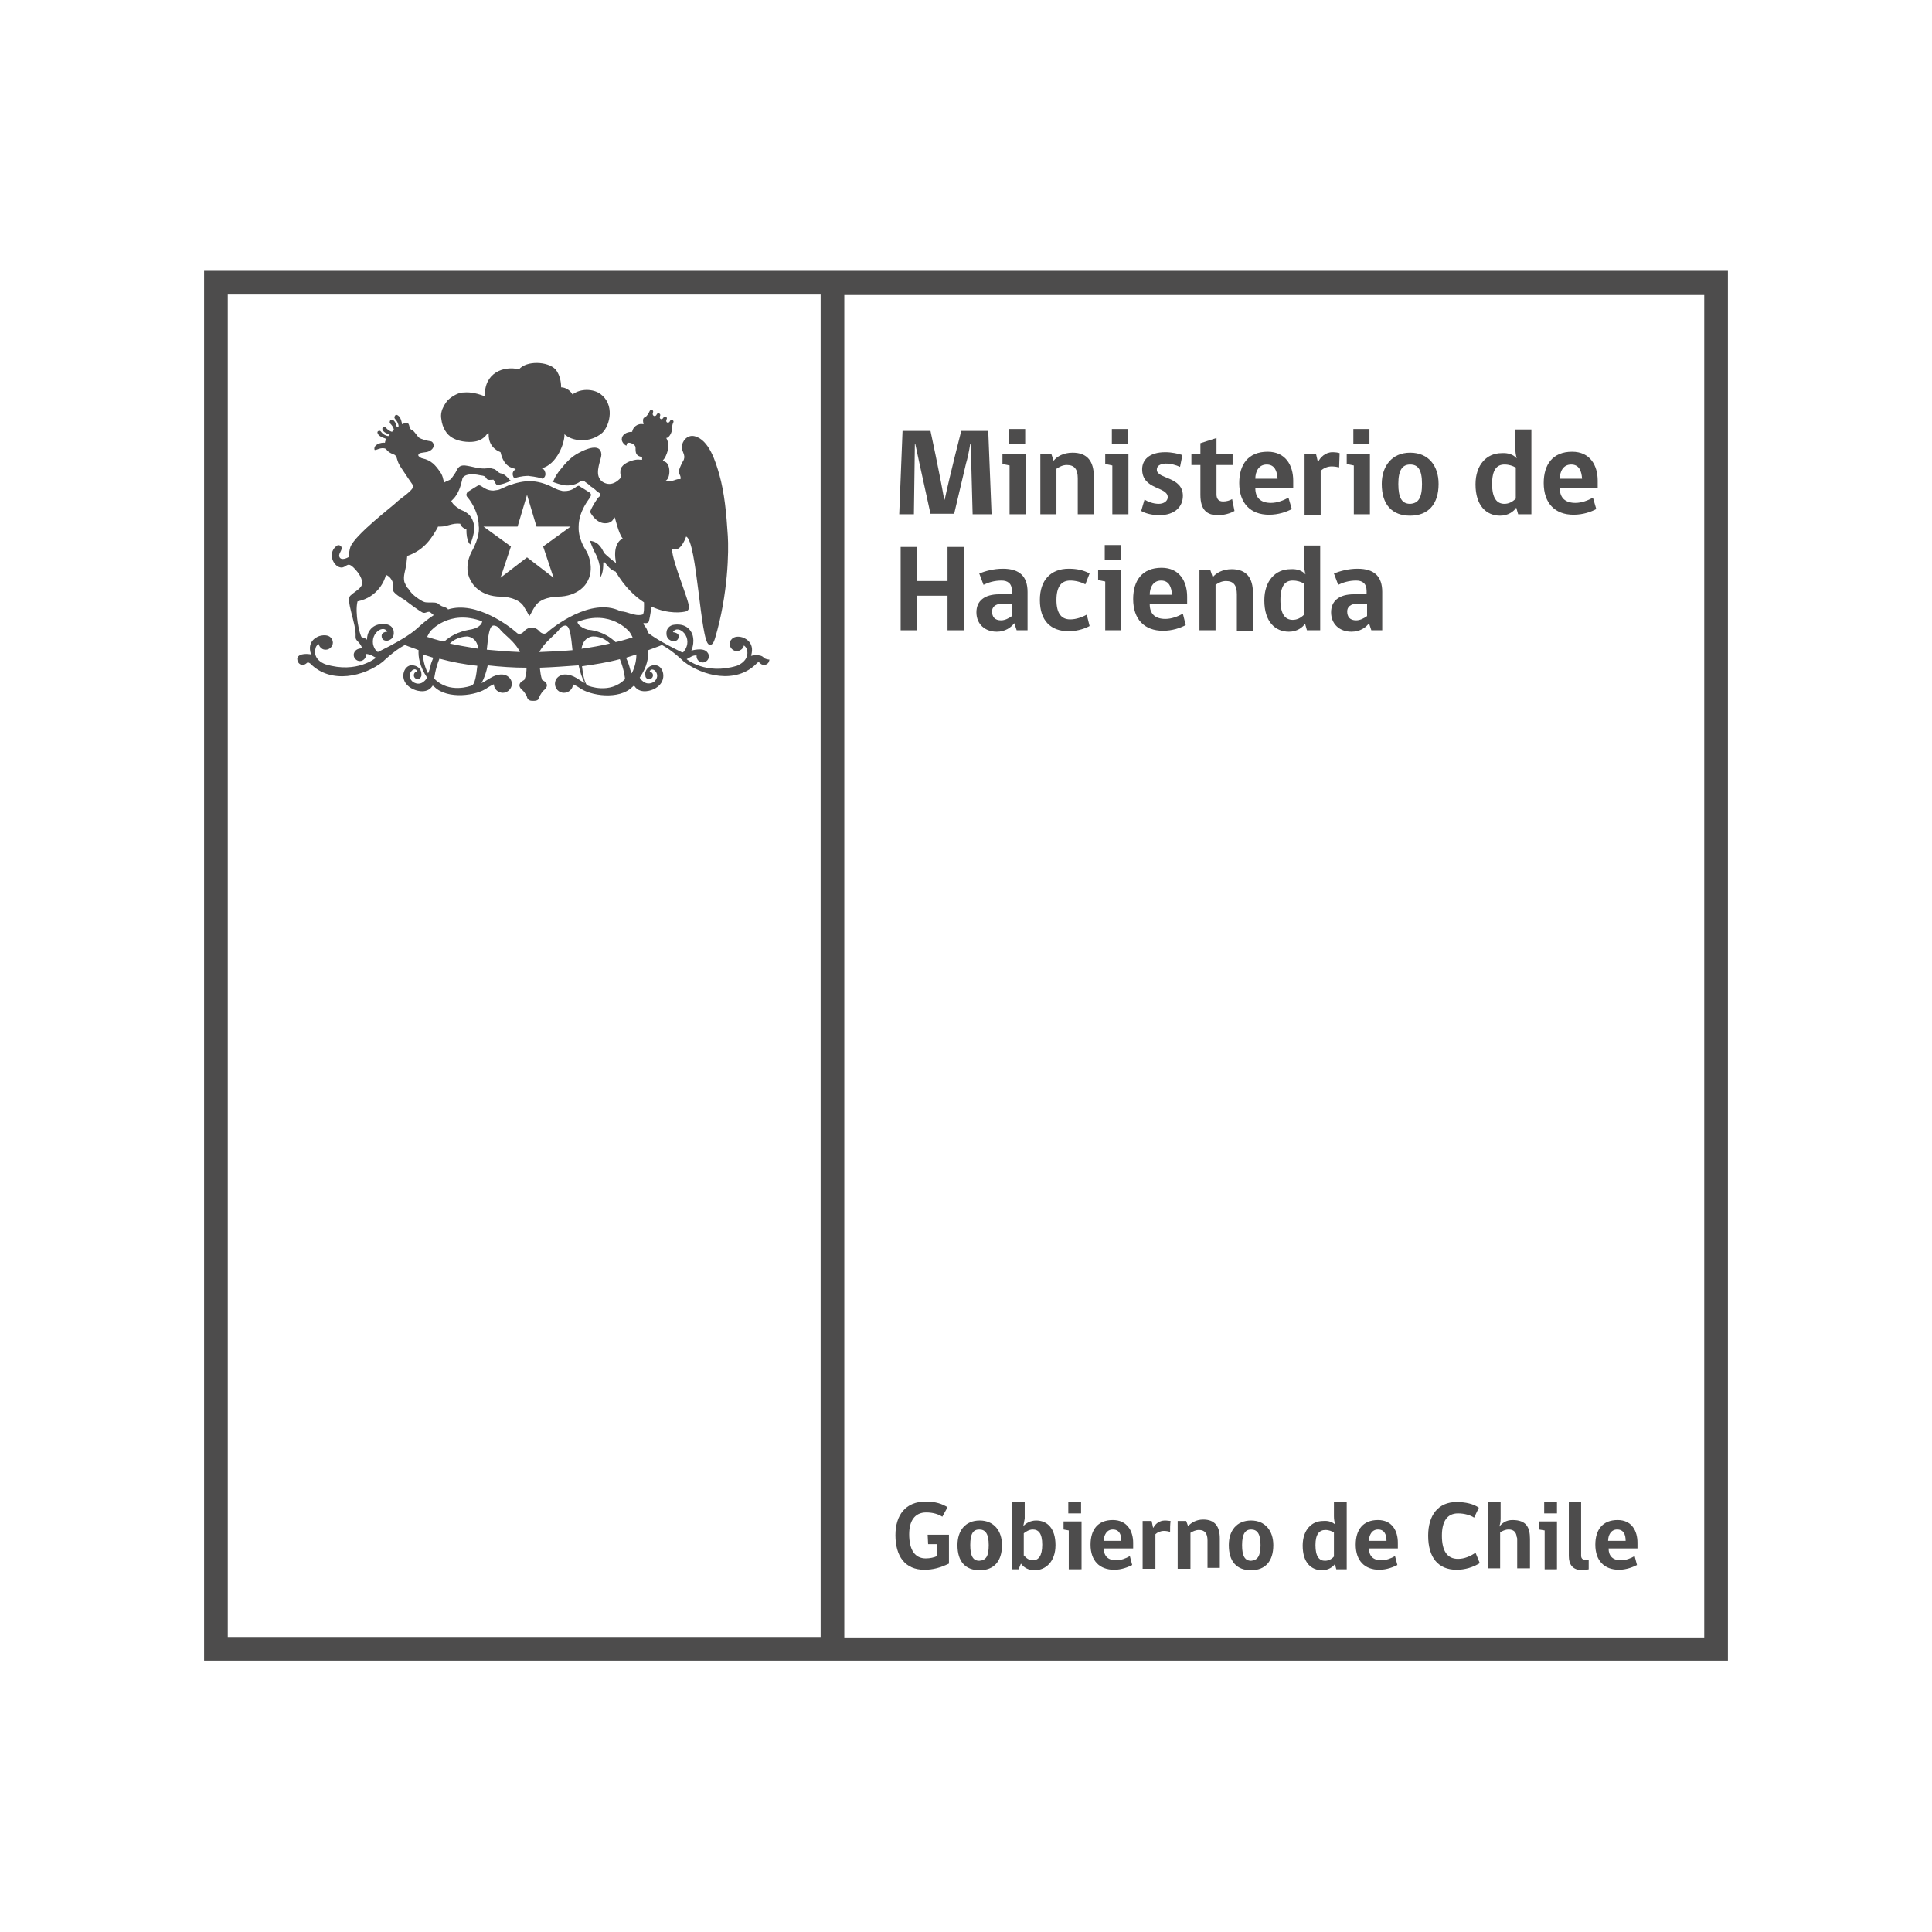 <?xml version="1.0" encoding="utf-8"?>
<!-- Generator: Adobe Illustrator 25.4.1, SVG Export Plug-In . SVG Version: 6.00 Build 0)  -->
<svg version="1.1" id="Layer_1" xmlns="http://www.w3.org/2000/svg" xmlns:xlink="http://www.w3.org/1999/xlink" x="0px" y="0px"
	 viewBox="0 0 408 408" style="enable-background:new 0 0 408 408;" xml:space="preserve">
<style type="text/css">
	.st0{fill:#4D4C4C;}
	.st1{fill:none;}
</style>
<g>
	<path class="st0" d="M200.4,330.2c-1.9,0.9-3.4,1.3-5.2,1.3c-4.1,0-6.1-2.9-6.1-7.3c0-4.2,2.1-7.1,6.4-7.1c2.1,0,3.5,0.5,4.6,1.2
		l-1.1,2c-0.8-0.5-1.9-0.9-3.4-0.9c-2.5,0-3.6,1.9-3.6,4.6c0,3.3,1.2,5.1,3.5,5.1c0.9,0,1.8-0.2,2.4-0.5v-2.5H196l-0.1-2h4.5V330.2z
		"/>
	<path class="st0" d="M211.6,326.3c0,3.4-1.7,5.3-4.7,5.3c-3,0-4.7-1.8-4.7-5.3c0-3,1.6-5.2,4.7-5.2
		C209.9,321.1,211.6,323.3,211.6,326.3 M208.8,326.3c0-2.4-0.7-3.3-2-3.3c-1.3,0-1.9,0.9-1.9,3.3c0,2.3,0.6,3.3,1.9,3.3
		C208.2,329.5,208.8,328.7,208.8,326.3"/>
	<path class="st0" d="M216.1,322.3c0.5-0.6,1.5-1.2,2.7-1.2c2.4,0,4.1,1.7,4.1,5.2c0,3.5-2.1,5.3-4.4,5.3c-1.4,0-2.3-0.6-2.9-1.4
		l-0.5,1.2h-1.4v-14.2h2.7v3.5L216.1,322.3z M216.3,328.5c0.4,0.6,1.1,1,1.8,1c1.2,0,2-0.9,2-3.3c0-2.4-0.8-3.2-2-3.2
		c-0.7,0-1.4,0.4-1.9,0.8V328.5z"/>
	<path class="st0" d="M225.7,331.3v-8.1l-1.1-0.2v-1.7h3.8v10.1H225.7z M225.6,317.2h2.7v2.4h-2.7V317.2z"/>
	<path class="st0" d="M233.1,327c0,1.6,0.9,2.5,2.6,2.5c1,0,2.1-0.4,2.9-0.9l0.5,1.9c-0.8,0.4-2.2,1-3.8,1c-3.1,0-5-1.9-5-5.3
		c0-3.1,1.5-5.2,4.7-5.2c3,0,4.3,2.3,4.3,4.8v1.2H233.1z M235,323c-1.3,0-1.9,1.2-1.9,2.4h3.7C236.8,324.1,236.4,323,235,323"/>
	<path class="st0" d="M247.1,323.5c-0.3-0.1-0.8-0.2-1.3-0.2c-0.7,0-1.4,0.3-1.8,0.7v7.3h-2.7v-10.1h1.9c0.1,0.5,0.2,0.9,0.3,1.4
		h0.1c0.3-0.7,1.2-1.5,2.4-1.5c0.5,0,0.9,0.1,1.2,0.1C247.1,322,247.1,322.7,247.1,323.5"/>
	<path class="st0" d="M255,331.3v-6c0-1.5-0.6-2.2-1.8-2.2c-0.7,0-1.3,0.3-1.8,0.6v7.6h-2.7v-10.1h1.8l0.4,1.1
		c0.6-0.7,1.7-1.4,3.2-1.4c2.5,0,3.5,1.5,3.5,4v6.2H255z"/>
	<path class="st0" d="M268.9,326.3c0,3.4-1.7,5.3-4.7,5.3c-3,0-4.7-1.8-4.7-5.3c0-3,1.6-5.2,4.7-5.2
		C267.2,321.1,268.9,323.3,268.9,326.3 M266.2,326.3c0-2.4-0.7-3.3-2-3.3c-1.2,0-1.9,0.9-1.9,3.3c0,2.3,0.6,3.3,1.9,3.3
		C265.5,329.5,266.2,328.7,266.2,326.3"/>
	<path class="st0" d="M282,322c-0.2-0.6-0.3-1.1-0.3-1.8v-3h2.7v14.2h-2.2l-0.3-1.1c-0.4,0.6-1.4,1.3-2.7,1.3
		c-2.3,0-4.1-1.6-4.1-5.2c0-3.3,1.9-5.2,4.3-5.2C280.5,321.1,281.4,321.4,282,322 M281.7,323.6c-0.4-0.2-1-0.5-1.8-0.5
		c-1.3,0-2.1,0.9-2.1,3.2c0,2.4,0.8,3.3,2,3.3c0.7,0,1.4-0.3,1.9-0.9V323.6z"/>
	<path class="st0" d="M289.1,327c0,1.6,0.9,2.5,2.6,2.5c1,0,2.1-0.4,2.9-0.9l0.5,1.9c-0.8,0.4-2.2,1-3.8,1c-3.1,0-5-1.9-5-5.3
		c0-3.1,1.5-5.2,4.7-5.2c3,0,4.2,2.3,4.2,4.8v1.2H289.1z M291,323c-1.3,0-1.9,1.2-1.9,2.4h3.7C292.8,324.1,292.4,323,291,323"/>
	<path class="st0" d="M307.6,331.5c-3.9,0-6-2.6-6-7.2c0-4.3,2.1-7.1,6-7.1c1.9,0,3.6,0.4,4.7,1.2l-1,2.1c-0.7-0.5-2-0.9-3.4-0.9
		c-2.3,0-3.4,1.7-3.4,4.7c0,3.2,1.1,4.9,3.4,4.9c1.4,0,2.7-0.6,3.7-1.3l0.9,2.2C311,331,309.4,331.5,307.6,331.5"/>
	<path class="st0" d="M314.2,331.3v-14.2h2.7v3.7c0,0.7-0.2,1.4-0.3,1.6c0.6-0.7,1.4-1.4,2.8-1.4c2.9,0,3.7,1.5,3.7,4v6.2h-2.7v-6
		c0-0.3,0-0.5-0.1-0.6c-0.1-1.1-0.7-1.6-1.7-1.6c-0.7,0-1.3,0.3-1.8,0.6v7.6H314.2z"/>
	<path class="st0" d="M326.2,331.3v-8.1l-1.2-0.2v-1.7h3.8v10.1H326.2z M326.1,317.2h2.7v2.4h-2.7V317.2z"/>
	<path class="st0" d="M331.3,328.6v-11.5h2.6v11.4c0,0.8,0.5,1,1.6,1v1.9c0,0-0.8,0.2-1.5,0.2C332.1,331.5,331.3,330.4,331.3,328.6"
		/>
	<path class="st0" d="M339.7,327c0,1.6,0.9,2.5,2.6,2.5c1,0,2.1-0.4,2.9-0.9l0.5,1.9c-0.8,0.4-2.2,1-3.8,1c-3.1,0-5-1.9-5-5.3
		c0-3.1,1.5-5.2,4.7-5.2c3,0,4.2,2.3,4.2,4.8v1.2H339.7z M341.5,323c-1.3,0-1.9,1.2-1.9,2.4h3.7C343.3,324.1,342.9,323,341.5,323"/>
	<path class="st0" d="M359.9,57.2H48.1h-5v5l0,283.5v5h5h311.8h5v-5l0-283.5v-5H359.9z M48.1,62.2h125.2l0,283.5H48.1L48.1,62.2z
		 M359.9,345.8H178.3l0-283.5h181.6L359.9,345.8z"/>
	<g>
		<g>
			<g>
				<path class="st0" d="M114.6,101.1c0.3-0.2,0.9-0.7,0.4-1.7c-0.2-0.5-0.8-0.5-0.6-0.5c3.2-0.8,4.9-5.4,4.8-7.2
					c1.6,1.5,5.3,2,8-0.3c1.7-1.7,2.6-6-0.4-8.2c-1.5-1.1-4.2-1.2-5.9,0.1c-0.5-0.9-1.5-1.5-2.4-1.5c0-0.3,0-2.4-1.2-3.8
					c-1.6-1.7-6.1-1.9-7.7,0c-3.2-0.8-7.4,0.7-7.2,5.7c-2.3-0.9-3.6-0.9-4.8-0.8c-1.1,0.1-2.6,1.1-3.2,1.8c-0.2,0.3-0.5,0.7-0.7,1.1
					c-0.4,0.7-0.7,1.7-0.5,2.7c0.2,1.8,1.1,3.3,2.4,4c1.8,1,4.1,0.9,4.9,0.7c0.6-0.1,1.3-0.4,2-1.1c0.2-0.2,0.4-0.6,0.7-0.6
					c0,0.5-0.2,2.9,2.5,4c0,0.1,0.1,0.2,0.1,0.4c0.9,3.3,3.1,2.9,3.1,3.2c-1,0.6-0.6,1.5-0.3,1.9c1.5-0.5,2.6-0.5,3-0.5
					C112,100.6,113.1,100.6,114.6,101.1z"/>
				<g>
					<polygon class="st1" points="111.3,104.5 109.2,111.2 102,111.2 102.1,111.2 107.9,115.3 105.7,122 111.3,117.7 116.9,122 
						114.6,115.3 120.5,111.2 120.5,111.2 113.3,111.2 					"/>
					<path class="st0" d="M122.2,111.2c0-3.3,2.3-5.9,2.3-6c0.2-0.3,0.3-0.5,0.3-0.7c0-0.3-0.3-0.5-0.3-0.5
						c-0.6-0.4-2.1-1.3-2.1-1.3l-0.1-0.1h-0.1c-0.2,0-0.3,0.1-0.5,0.2c-0.4,0.3-1.1,0.9-2.5,0.9c-0.2,0-0.5,0-0.7-0.1
						c-0.7-0.1-1.8-0.7-1.8-0.7c-0.4-0.2-0.8-0.4-1-0.5l-0.1,0c-1.9-0.8-3.5-0.8-3.9-0.8c-0.4,0-2,0.1-3.9,0.8l-0.1,0
						c-0.1,0-0.3,0.1-0.5,0.2l-1.1,0.5c-0.4,0.2-0.9,0.4-1.2,0.4c-0.2,0-0.5,0.1-0.7,0.1c-1.3,0-2-0.6-2.5-0.9
						c-0.2-0.1-0.3-0.2-0.5-0.2l-0.1,0l-0.1,0c0,0-1.5,0.9-2.1,1.3c-0.1,0-0.3,0.2-0.4,0.6c0,0.2,0,0.4,0.3,0.7
						c0.1,0.1,2.3,2.7,2.3,6c0.1,0.4,0.2,2.4-1.5,5.4c-0.1,0.2-2,3.6,0.1,6.6c0,0,1.6,2.9,6.1,2.9c0.4,0,3.7,0.1,4.9,2.2
						c0,0.1,0.6,0.9,0.8,1.4l0.3,0.5l0.3-0.5c0.2-0.4,0.7-1.3,0.8-1.4c1.1-2.1,4.5-2.2,4.8-2.2c4.5,0,6.1-2.8,6.1-2.8
						c2.1-3.1,0.1-6.7,0.1-6.7C122,113.6,122.2,111.6,122.2,111.2z M120.5,111.2l-5.8,4.2l2.2,6.6l-5.6-4.3l-5.6,4.3l2.2-6.6
						l-5.8-4.2l0,0h7.2l2-6.7l2,6.7L120.5,111.2L120.5,111.2z"/>
					<g>
						<path class="st1" d="M91.7,143.4c3.2,3.3,7.8,1.5,7.8,1.5c0.7-0.1,1.1-2.4,1.3-4.1c-2.8-0.4-5.4-0.8-8-1.5
							C92,141.3,91.7,143.4,91.7,143.4z"/>
						<path class="st1" d="M90.9,129.6c-0.1-0.1-0.2-0.2-0.4-0.2c-0.4-0.1-0.7,0.3-1.2,0.2c-0.4-0.1-3.7-2.6-3.9-2.7
							c-0.7-0.5-1.8-1.1-2.4-1.8c-0.4-0.5-0.1-1.1-0.1-1.7c0-0.4-0.6-1.5-1.5-1.8c-0.2,1-1.6,4.7-6,5.6c-0.6,2.4,0.3,7,0.9,7.6
							c0.4,0.1,0.8,0.3,1.1,0.5c0-0.9,0.3-1.5,0.3-1.5c1.2-2.5,4.1-1.7,4.1-1.7c1,0.3,1.2,1.2,1.2,1.2c0.4,2-1.3,2.2-1.3,2.2
							c-1.2,0.1-1.2-0.9-1.2-0.9c-0.1-0.9,1.2-1,1.2-1c-1.1-1.9-4.6,1.2-2.3,4.1c0.2,0.3,0.5,0.1,0.5,0.1c6.9-3.4,8-4.9,8-4.9
							c1.5-1.3,2.6-2.1,3.4-2.7C91.1,129.8,90.9,129.6,90.9,129.6z"/>
						<path class="st1" d="M123.5,102c0.1,0.1,0.3,0.2,0.4,0.3C123.8,102.2,123.7,102.1,123.5,102z"/>
						<path class="st1" d="M125.8,103.7c-0.2-0.2-0.5-0.4-0.7-0.6C125.3,103.4,125.5,103.6,125.8,103.7L125.8,103.7z"/>
						<path class="st1" d="M124.2,102.5c0.2,0.2,0.4,0.3,0.7,0.5C124.7,102.9,124.4,102.7,124.2,102.5z"/>
						<path class="st1" d="M90.4,142.2c0.2-0.3,0.5-1.5,0.5-1.5c0.2-0.7,0.4-1.2,0.7-1.8c-0.8-0.2-1.5-0.5-2.2-0.7
							C89.4,140.5,90.4,142.2,90.4,142.2z"/>
						<path class="st1" d="M122.9,140.7c0.2,1.8,0.6,4,1.3,4.1c0,0,4.6,1.8,7.8-1.5c0,0-0.2-2-1.1-4.2
							C128.4,139.9,125.7,140.4,122.9,140.7z"/>
						<path class="st1" d="M132.9,140.7c0,0,0.3,1.2,0.5,1.5c0,0,1-1.7,1-4c-0.7,0.2-1.5,0.5-2.2,0.7
							C132.5,139.5,132.7,140,132.9,140.7z"/>
						<path class="st1" d="M98.5,134.4c-1.5,0-2.7,0.6-3.6,1.5c1.7,0.4,3.8,0.8,6,1.1C100.6,134.4,98.5,134.4,98.5,134.4z"/>
						<path class="st1" d="M130,135.6c1.4-0.3,2.6-0.7,3.6-1c-0.2-0.4-0.4-0.8-0.7-1.2c0,0-3.9-4.7-10.9-2.1c-0.1,0,0.3,1.2,2.2,1.6
							C124.4,133,127.5,133.2,130,135.6z"/>
						<path class="st1" d="M125.2,134.4c0,0-2.1,0-2.4,2.6c2.2-0.3,4.3-0.7,6-1.1C127.9,135,126.7,134.4,125.2,134.4z"/>
						<path class="st1" d="M105.5,132.8c-0.5-0.7-1.2-0.7-1.2-0.7c-1,0-1.2,2.4-1.5,5.1c2.2,0.2,4.5,0.4,7.1,0.5
							C108.8,135.4,106.4,134,105.5,132.8z"/>
						<path class="st1" d="M90.9,133.4c-0.3,0.4-0.5,0.8-0.7,1.2c1,0.3,2.2,0.7,3.6,1c2.5-2.4,5.5-2.6,5.8-2.6
							c1.9-0.4,2.4-1.6,2.2-1.6C94.8,128.7,90.9,133.4,90.9,133.4z"/>
						<path class="st1" d="M119.5,132.1c0,0-0.7,0-1.2,0.7c-0.9,1.2-3.3,2.7-4.3,4.9c2.5-0.1,4.9-0.2,7.1-0.5
							C120.7,134.4,120.5,132,119.5,132.1z"/>
						<path class="st0" d="M161.3,138.9c-0.7-0.9-2.7-0.4-2.7-0.4c1-3.1-1.8-3.9-1.8-3.9c-1-0.3-1.7-0.1-2.1,0.2c0,0,0,0,0,0
							c0,0,0,0,0,0c-0.1,0.1-0.1,0.1-0.2,0.2c-0.3,0.3-0.4,0.6-0.4,1c0,0.8,0.7,1.5,1.5,1.5c0.3,0,0.6-0.1,0.9-0.3
							c0.3-0.2,0.5-0.5,0.6-0.9c0.4,0.3,0.6,0.7,0.6,0.7c0.8,2.6-2.1,3.6-2.1,3.6c-6.6,2-10.6-1.4-10.6-1.4l1.1-0.6
							c0.4-0.2,0.8-0.2,1-0.2c0,0.1,0,0.1,0,0.2c0,0.7,0.6,1.3,1.3,1.3c0.7,0,1.3-0.6,1.3-1.3c0-0.5-0.3-0.8-0.3-0.8
							c-0.8-1.2-3.4-0.4-3.4-0.4c0.9-2.2,0.1-3.7,0.1-3.7c-1.2-2.5-4.1-1.7-4.1-1.7c-1,0.3-1.2,1.2-1.2,1.2c-0.4,2,1.3,2.2,1.3,2.2
							c1.2,0.1,1.2-0.9,1.2-0.9c0.2-0.9-1.2-1-1.2-1c1.1-1.9,4.6,1.2,2.3,4.1c-0.2,0.3-0.5,0.1-0.5,0.1c-4.1-2-6.1-3.3-7.1-4.1
							c-0.1-1.1-1.1-1.7-0.9-2c0.2-0.1,0.7,0.2,1.1-0.3c0.1-0.2,0.4-1.9,0.6-3.2c3.6,1.7,6.7,1.2,7.3,1c0.3-0.1,0.6-0.4,0.6-0.8
							c0.1-1.4-3.5-9.5-3.6-12.4c1.7,0.8,2.7-1.8,3-2.6c2.3,1,3,22.1,4.8,22.8c0.9,0.4,1.2-1.1,1.3-1.3c2.8-9.4,2.9-18.5,2.7-21.6
							c-0.3-4.8-0.7-9.1-1.8-13c-0.7-2.4-2.1-7.4-5.3-8.1c-1.5-0.3-2.6,1.1-2.6,2.3c0,1.1,0.8,1.6,0.4,2.7c-0.4,0.7-0.8,1.5-1,2.2
							c-0.2,0.8,0.5,1.1,0.3,1.9c-1-0.2-1.5,0.7-3.1,0.3c1-0.5,1.1-3.5-0.2-4c-0.2-0.1-0.4-0.1-0.4-0.3c0,0,0.4-0.4,0.6-0.9
							c0.7-1.5,0.7-2.8,0.1-3.8c0.5,0,1.1-0.9,1.2-1.7l0,0c0,0,0,0,0-0.1v0c0-0.2,0-0.9,0.3-1.5c0.1-0.2,0-0.4-0.2-0.5
							c-0.2-0.1-0.4,0-0.5,0.2c-0.3,0.7-1.1,0.3-0.7-0.4c0.1-0.2,0-0.4-0.2-0.5c-0.2-0.1-0.4,0-0.5,0.2c-0.3,0.6-1,0.3-0.7-0.4
							c0.1-0.2,0-0.4-0.2-0.5c-0.2-0.1-0.4,0-0.5,0.2c-0.3,0.7-1.1,0.3-0.8-0.4c0.1-0.2,0-0.5-0.2-0.5c-0.2-0.1-0.4,0-0.5,0.2
							c-0.3,0.7-0.6,1-0.9,1.3c-0.7,0.1-0.5,0.9-0.4,1.5c-1.3-0.3-2.3,0.7-2.4,1.6h-0.1c-1.1,0-2.1,0.6-2.1,1.6c0,0.6,0.7,1.3,1,1.3
							c0.1,0-0.1-0.6,0.5-0.6c0.5,0,1.3,0.4,1.4,0.9c0.1,0.6-0.3,1.9,1.4,2.1c0,0,0,0.3,0,0.6c-0.6,0-0.8-0.1-1.4,0
							c-1.1,0.2-2.7,0.8-3.1,1.9c-0.1,0.2-0.1,0.6-0.1,0.9c0,0.2,0.2,0.5,0.2,0.8c0,0.1-0.3,0.4-0.4,0.5c-0.5,0.5-1.3,1-2.1,1
							c-0.9,0-1.7-0.5-2-1c-1.1-1.5,0.3-4.2,0.3-5.2c-0.1-2.6-3.4-1.1-4.7-0.4c-1.6,0.8-2.8,2.1-3.9,3.5c-0.6,0.7-1.2,1.6-1.5,2.4
							c-0.1,0.1-0.2,0.2-0.3,0.2c0.7,0.3,1.9,0.7,2.8,0.8c0,0,1.8,0.2,3.1-0.8c0,0,0.2-0.2,0.5-0.2c0.2,0,0.4,0.1,0.5,0.2
							c0,0,0.2,0.2,0.4,0.3c0.1,0.1,0.3,0.2,0.4,0.3c0.1,0.1,0.2,0.1,0.2,0.2c0.2,0.2,0.5,0.4,0.7,0.5c0,0,0.1,0.1,0.1,0.1
							c0.3,0.2,0.5,0.4,0.7,0.6l0,0c0.3,0.2,0.5,0.4,0.7,0.5l0,0c0,0,0.1,0.1,0.1,0.2c0,0.1,0,0.2-0.1,0.3c0,0-0.1,0.2-0.4,0.4
							c-0.4,0.6-1.2,1.7-1.7,3c0.6,1.1,1.7,2.4,3.2,2.4c1.2,0,1.7-0.6,1.9-1.3c0,0,0.1,0.1,0.1,0.1c0.1-0.1,0.8,3.4,1.7,4.4
							c-0.8,0.4-2.1,1.7-1.4,5.2c-0.7-0.5-1.9-1.5-2.5-2.1c-0.4-0.7-1-2.4-3-2.6c0.3,0.9,0.7,1.9,1.3,3c0,0,1.2,2.3,0.8,4.8
							c0.8-0.9,0.7-3.2,0.7-3.2c0,0,0.1-0.1,0.2-0.1c0.2,0,1,1.6,2.4,2c1.9,3.2,4,5.2,6,6.5c0,0.8,0.1,2.6-0.4,2.6
							c-1.6,0.4-3.1-0.7-4.5-0.7c-0.1-0.1-0.2-0.1-0.2-0.1c-6.1-2.9-14.1,3.4-15.4,4.6c-0.7,0.6-1.5-0.2-1.5-0.2
							c-0.5-0.6-1.1-0.9-1.7-0.8c-0.6-0.1-1.2,0.2-1.7,0.8c0,0-0.8,0.9-1.5,0.2c-1.3-1.2-8.5-6.8-14.5-4.9c0-0.3-0.8-0.5-1-0.6
							c-0.5-0.1-0.9-0.5-1.2-0.7c-0.6-0.3-1.7-0.1-2.4-0.2c-0.3,0-0.7-0.2-0.9-0.3c-1-0.6-2-1.3-2.6-2.2c-0.1-0.1-0.3-0.5-0.4-0.5
							c-0.3-0.4-0.4-0.6-0.7-1.3c-0.3-1.2,0.2-2.4,0.4-3.6c0.1-0.9,0.1-0.9,0.2-1.9c3.8-1.3,5.3-4.1,6.2-5.6
							c0.1-0.1,0.3-0.6,0.3-0.6c0.2,0,0.3,0,0.5,0c1.5,0,2.5-0.8,4.2-0.6c0,0.1,0.2,0.8,1.3,1.2c0,1.1,0.1,2,0.5,2.8
							c0.1,0.1,0.2,0.3,0.3,0.4c0.7-1.7,0.9-3.1,0.9-3.9c-0.1-0.1-0.1-0.2-0.1-0.3c-0.4-1.8-1.2-2.3-2-2.8c-0.4-0.2-0.8-0.3-1.2-0.6
							c-0.6-0.4-1.2-0.8-1.6-1.6c0,0,0.2-0.2,0.4-0.4c1.1-1.1,1.6-2.7,2-4.5c0.8-1.1,3-0.7,3.9-0.5c0.2,0,0.6,0.1,0.8,0.2
							c0.2,0.2,0.3,0.5,0.6,0.7c0.4,0.1,0.8,0,1.2,0c0.2,0.2,0.2,0.4,0.4,0.7c0,0,0.1,0.2,0.3,0.4c1,0,2.5-0.6,3-0.9
							c-0.1,0-0.1-0.1-0.2-0.1c-0.5-0.6-1.2-1.3-1.8-1.4c-0.8-0.1-1-0.9-1.8-1c-0.2-0.1-0.9-0.2-1.2-0.1c-1.8,0.2-3-0.4-4.7-0.6
							c-1.6-0.1-1.6,1-2.2,1.8c-0.2,0.3-0.5,0.7-0.7,1c-0.4,0.4-0.9,0.4-1.5,0.8l-0.2-0.7c-0.1-0.5-0.3-1.1-0.7-1.6
							c-0.9-1.3-1.8-2.4-3.7-2.8c-0.4-0.1-0.4-0.2-0.7-0.4c-0.3-0.2-0.1-0.5,0-0.6c0.5-0.3,1.5-0.2,2.1-0.5c1.5-0.7,1-2,0.4-2.1
							c-0.8-0.1-2.1-0.5-2.4-0.7c-0.4-0.2-1-1.4-1.6-1.7c-0.7-0.2-0.4-1.3-1-1.5c-0.3,0-0.7,0.1-1.1,0.3c0-0.2-0.2-1.5-0.9-1.9
							c-0.5-0.3-0.7,0.2-0.7,0.5c0,0.3,0.7,0.6,0.9,1.8c-0.1,0.1-0.2,0.1-0.4,0.2c-0.1-0.5-0.3-1.2-0.8-1.5
							c-0.5-0.3-0.7,0.2-0.7,0.5c0,0.3,0.7,0.6,0.9,1.6c-0.2,0.1-0.3,0.2-0.4,0.4c-1-0.3-1.3-1-1.5-1c-0.3-0.1-0.7,0.1-0.5,0.6
							c0.2,0.5,1,0.8,1.5,1c-0.1,0.1-0.2,0.2-0.3,0.3c-1.2-0.2-1.5-1-1.7-1.1c-0.3-0.1-0.8,0.1-0.5,0.6c0.3,0.7,1.7,1,1.8,1.1
							c-0.2,0.3-0.3,0.6-0.3,0.8c-0.9-0.1-2.5,0.4-2.2,1.5c0.3,0.2,1.4-0.7,2.4-0.2c0.7,1,1.7,1.1,1.9,1.3c0.4,0.3,0.4,0.8,0.6,1.3
							c0.3,0.9,0.9,1.6,1.4,2.4c0.6,0.9,1.2,1.8,1.7,2.5c0.1,0.2,0.1,0.4,0.1,0.7c-0.7,1.1-2.7,2.3-3.5,3.1
							c-0.8,0.8-8.7,6.8-9.7,9.4c-0.2,0.6-0.3,1.3-0.3,2.1c-0.5,0.3-1.5,0.7-1.9,0.2c-0.6-0.8,0.6-1.5,0.3-2.3
							c-0.1-0.3-0.6-0.5-0.9-0.3c-2,1.4-1,3.9,0.3,4.5c1.4,0.6,1.6-0.9,2.6-0.3c0.3,0.1,2.8,2.4,2.3,4.1c0,0.1-0.1,0.3-0.2,0.4
							c-0.5,0.7-1.5,1.2-2.1,1.8c-1.3,0.8,1.2,6,1,8.7c-0.1,1,0.8,0.9,1.4,2.5c-0.6,0-1.2,0.2-1.5,0.6c0,0-0.3,0.3-0.3,0.8
							c0,0.7,0.6,1.3,1.3,1.3c0.7,0,1.3-0.6,1.3-1.3c0-0.1,0-0.1,0-0.2c0.3,0,0.6,0.1,1,0.2l1.1,0.6c0,0-4,3.4-10.6,1.4
							c0,0-3-0.9-2.1-3.6c0,0,0.1-0.4,0.6-0.7c0.1,0.4,0.3,0.7,0.6,0.9c0.2,0.2,0.5,0.3,0.9,0.3c0.8,0,1.5-0.7,1.5-1.5
							c0-0.4-0.2-0.8-0.4-1c-0.1-0.1-0.1-0.1-0.2-0.2c0,0,0,0,0,0c0,0,0,0,0,0c-0.4-0.3-1.1-0.5-2.2-0.2c0,0-2.9,0.8-1.8,3.9
							c0,0-1.9-0.4-2.7,0.4c0,0-0.3,0.3-0.2,0.7v0v0c0,0.2,0.1,0.4,0.2,0.6c0.2,0.3,0.5,0.5,0.9,0.5c0.4,0,0.7-0.2,0.9-0.4
							c0,0,0,0,0,0c0.1-0.1,0.3-0.2,0.7,0.1c4.4,4.5,11.5,2.7,15.4-0.4c0,0,2.2-2.2,4.6-3.5c0.9,0.4,2,0.7,2.9,1.1
							c-0.1,1.4,0.2,3.4,1.8,5.8c0,0-1.1,2.1-3,0.9c0,0-1.4-1.1-0.2-2.4c0,0,0.8-0.7,1.1,0.2c-0.4,0-0.7,0.4-0.7,0.8
							c0,0.4,0.3,0.8,0.8,0.8c0.4,0,0.7-0.3,0.8-0.7c0-0.3,0.1-1.1-0.6-1.7c0,0-0.6-0.6-1.7-0.5c-1.7,0.3-2.6,3.7,0.7,5.1
							c0,0,2.6,1.2,3.9-0.7c0,0,0-0.3,0.5,0.2c2.7,2.6,8.8,1.9,11.2,0.1c0,0,0.6-0.4,1.3-0.7c0,1,0.9,1.8,1.9,1.8
							c1,0,1.9-0.9,1.9-1.9c0-0.9-0.7-1.7-1.6-1.9c0,0-1.2-0.4-3,0.7c0,0-1.9,1.2-1.8,1c0.6-1,1-2.3,1.3-3.7
							c2.6,0.3,5.4,0.5,8.2,0.5c0,0.8-0.1,1.8-0.5,2.6c0,0-1,0.4-1,1.1c0,0-0.1,0.5,0.8,1.2c0,0,0.6,0.7,0.8,1.3
							c0,0,0.1,0.8,1.1,0.8c0.1,0,0.1,0,0.2,0c0.1,0,0.1,0,0.2,0c1.1,0,1.1-0.8,1.1-0.8c0.2-0.6,0.8-1.3,0.8-1.3
							c0.9-0.7,0.8-1.2,0.8-1.2c0-0.7-1-1.1-1-1.1c-0.3-0.8-0.4-1.8-0.5-2.6c2.8-0.1,5.5-0.3,8.2-0.5c0.3,1.4,0.7,2.7,1.3,3.7
							c0.1,0.2-1.7-1-1.7-1c-1.8-1.1-3-0.7-3-0.7c-0.9,0.2-1.6,0.9-1.6,1.9c0,1,0.8,1.9,1.9,1.9c1,0,1.9-0.8,1.9-1.8
							c0.7,0.3,1.3,0.7,1.3,0.7c2.4,1.8,8.5,2.6,11.2-0.1c0.5-0.5,0.5-0.2,0.5-0.2c1.3,1.9,3.9,0.7,3.9,0.7c3.3-1.4,2.3-4.9,0.7-5.1
							c-1.1-0.2-1.7,0.5-1.7,0.5c-0.7,0.6-0.7,1.4-0.6,1.7c0,0.4,0.3,0.7,0.8,0.7c0.4,0,0.8-0.3,0.8-0.8c0-0.4-0.3-0.7-0.7-0.8
							c0.3-0.8,1.1-0.2,1.1-0.2c1.2,1.3-0.2,2.4-0.2,2.4c-1.9,1.1-3-0.9-3-0.9c1.6-2.3,1.9-4.4,1.8-5.8c1-0.4,2-0.7,2.9-1.1
							c2.4,1.3,4.6,3.5,4.6,3.5c3.9,3,11,4.9,15.4,0.4c0.3-0.4,0.6-0.2,0.7-0.1c0,0,0,0,0,0c0.2,0.3,0.5,0.4,0.9,0.4
							c0.4,0,0.7-0.2,0.9-0.5c0.1-0.2,0.2-0.5,0.2-0.6v0v0C161.5,139.2,161.3,138.9,161.3,138.9z M80,137.6c0,0-0.2,0.2-0.5-0.1
							c-2.3-2.8,1.2-6,2.3-4.1c0,0-1.3,0-1.2,1c0,0,0,1,1.2,0.9c0,0,1.7-0.2,1.3-2.2c0,0-0.2-0.9-1.2-1.2c0,0-2.9-0.8-4.1,1.7
							c0,0-0.3,0.6-0.3,1.5c-0.3-0.3-0.7-0.5-1.1-0.5c-0.5-0.6-1.5-5.2-0.9-7.6c4.4-0.9,5.8-4.6,6-5.6c0.9,0.3,1.4,1.3,1.5,1.8
							c0.1,0.6-0.2,1.2,0.1,1.7c0.5,0.7,1.7,1.4,2.4,1.8c0.2,0.2,3.5,2.7,3.9,2.7c0.5,0.1,0.7-0.2,1.2-0.2c0.1,0,0.2,0.1,0.4,0.2
							c0,0,0.2,0.2,0.6,0.5c-0.9,0.6-2,1.4-3.4,2.7C88,132.7,86.9,134.2,80,137.6z M90.9,140.7c0,0-0.3,1.2-0.5,1.5c0,0-1-1.7-1.1-4
							c0.7,0.2,1.5,0.5,2.2,0.7C91.3,139.5,91,140,90.9,140.7z M99.5,144.8c0,0-4.6,1.8-7.8-1.5c0,0,0.2-2,1.1-4.2
							c2.6,0.7,5.2,1.2,8,1.5C100.6,142.5,100.3,144.7,99.5,144.8z M95,135.9c0.9-0.9,2.1-1.4,3.6-1.5c0,0,2.1,0,2.4,2.6
							C98.7,136.6,96.7,136.3,95,135.9z M99.6,132.9c-0.3,0.1-3.3,0.3-5.8,2.6c-1.4-0.3-2.6-0.7-3.6-1c0.2-0.4,0.4-0.8,0.7-1.2
							c0,0,3.9-4.7,10.9-2.1C101.9,131.4,101.5,132.5,99.6,132.9z M102.8,137.2c0.3-2.8,0.5-5.2,1.5-5.1c0,0,0.7,0,1.2,0.7
							c0.9,1.2,3.3,2.7,4.3,4.9C107.3,137.6,104.9,137.4,102.8,137.2z M113.9,137.7c1.1-2.2,3.5-3.7,4.3-4.9
							c0.5-0.7,1.2-0.7,1.2-0.7c1,0,1.2,2.4,1.5,5.2C118.8,137.5,116.4,137.6,113.9,137.7z M122,131.3c7-2.7,10.9,2.1,10.9,2.1
							c0.3,0.4,0.5,0.8,0.7,1.2c-1,0.3-2.2,0.7-3.6,1c-2.5-2.4-5.5-2.6-5.8-2.6C122.3,132.5,121.8,131.4,122,131.3z M125.2,134.4
							c1.5,0,2.7,0.6,3.6,1.5c-1.7,0.4-3.8,0.8-6,1.1C123.2,134.4,125.2,134.4,125.2,134.4z M124.2,144.8c-0.7-0.1-1.1-2.4-1.3-4.1
							c2.8-0.4,5.4-0.8,8-1.5c0.9,2.1,1.1,4.2,1.1,4.2C128.8,146.7,124.2,144.8,124.2,144.8z M133.4,142.2c-0.2-0.3-0.5-1.5-0.5-1.5
							c-0.2-0.7-0.4-1.2-0.7-1.8c0.7-0.2,1.5-0.5,2.2-0.7C134.4,140.5,133.4,142.2,133.4,142.2z"/>
					</g>
				</g>
			</g>
		</g>
	</g>
	<g>
		<path class="st0" d="M205.4,108.6L205,93.7h-0.1c-0.3,1.9-0.6,3.2-0.9,4.2l-2.5,10.6h-5L194.2,98c-0.2-1-0.5-2.4-0.9-4.2h-0.1
			l-0.2,14.8h-3.1l0.7-17.6h5.9c0,0,1.9,8.8,2.9,14.5h0.1c1.2-5.6,3.5-14.5,3.5-14.5h5.7l0.7,17.6H205.4z"/>
		<path class="st0" d="M213.2,108.6V98.3l-1.5-0.3v-2.1h4.9v12.7H213.2z M213.1,90.6h3.4v3.1h-3.4V90.6z"/>
		<path class="st0" d="M227.6,108.6V101c0-1.9-0.7-2.8-2.3-2.8c-0.9,0-1.6,0.4-2.2,0.8v9.6h-3.4V95.8h2.3l0.5,1.5
			c0.7-0.9,2.1-1.7,4-1.7c3.2,0,4.5,1.9,4.5,5.1v7.9H227.6z"/>
		<path class="st0" d="M234.9,108.6V98.3l-1.5-0.3v-2.1h4.9v12.7H234.9z M234.8,90.6h3.4v3.1h-3.4V90.6z"/>
		<path class="st0" d="M244.3,99.2c0,2,5.5,1.4,5.5,5.5c0,2.3-1.7,4.1-5,4.1c-1.5,0-3-0.4-3.8-0.9l0.7-2.4c0.6,0.4,1.8,0.9,3,0.9
			c1.1,0,1.9-0.6,1.9-1.4c0-2.3-5.4-1.5-5.4-5.9c0-1.9,1.4-3.6,4.9-3.6c1.3,0,2.7,0.3,3.6,0.6l-0.5,2.5c-0.9-0.4-1.9-0.7-3.1-0.7
			C244.9,98,244.3,98.4,244.3,99.2z"/>
		<path class="st0" d="M257.2,108.8c-2.3,0-3.7-1.1-3.7-4.3v-6.3h-1.9v-2.4h1.9v-2.2l3.4-1.1v3.3h3.4v2.4h-3.4v6.2
			c0,0.9,0.4,1.5,1.4,1.5c0.7,0,1.4-0.2,1.9-0.5l0.5,2.5C259.9,108.4,258.5,108.8,257.2,108.8z"/>
		<path class="st0" d="M265.1,103.1c0,2,1.1,3.1,3.3,3.1c1.3,0,2.6-0.5,3.7-1.1l0.7,2.4c-1.1,0.6-2.8,1.2-4.8,1.2
			c-3.9,0-6.3-2.4-6.3-6.7c0-3.9,1.9-6.6,6-6.6c3.8,0,5.4,2.9,5.4,6.1v1.5H265.1z M267.5,98.1c-1.7,0-2.4,1.5-2.4,3h4.7
			C269.7,99.5,269.2,98.1,267.5,98.1z"/>
		<path class="st0" d="M282.8,98.7c-0.4-0.1-1-0.2-1.6-0.2c-0.9,0-1.7,0.4-2.3,0.9v9.3h-3.4V95.8h2.4l0.4,1.7h0.1c0.4-0.9,1.5-2,3-2
			c0.7,0,1.2,0.1,1.5,0.2L282.8,98.7z"/>
		<path class="st0" d="M285.9,108.6V98.3l-1.5-0.3v-2.1h4.9v12.7H285.9z M285.8,90.6h3.4v3.1h-3.4V90.6z"/>
		<path class="st0" d="M303.8,102.2c0,4.3-2.2,6.7-6,6.7c-3.8,0-6-2.3-6-6.7c0-3.7,2.1-6.6,6-6.6C301.7,95.6,303.8,98.4,303.8,102.2
			z M300.3,102.2c0-3.1-0.9-4.1-2.5-4.1c-1.6,0-2.5,1.1-2.5,4.1c0,3,0.8,4.2,2.5,4.2C299.5,106.3,300.3,105.2,300.3,102.2z"/>
		<path class="st0" d="M320.3,96.8c-0.2-0.7-0.3-1.4-0.3-2.3v-3.8h3.4v17.9h-2.8l-0.4-1.4c-0.5,0.8-1.7,1.7-3.4,1.7
			c-2.9,0-5.2-2.1-5.2-6.6c0-4.2,2.4-6.6,5.5-6.6C318.5,95.6,319.6,96,320.3,96.8z M320,98.7c-0.5-0.3-1.3-0.6-2.3-0.6
			c-1.6,0-2.6,1.1-2.6,4.1c0,3,1,4.2,2.6,4.2c0.9,0,1.7-0.4,2.4-1.1V98.7z"/>
		<path class="st0" d="M329.4,103.1c0,2,1.1,3.1,3.3,3.1c1.3,0,2.6-0.5,3.7-1.1l0.7,2.4c-1.1,0.6-2.8,1.2-4.8,1.2
			c-3.9,0-6.3-2.4-6.3-6.7c0-3.9,1.9-6.6,6-6.6c3.8,0,5.4,2.9,5.4,6.1v1.5H329.4z M331.8,98.1c-1.7,0-2.4,1.5-2.4,3h4.7
			C334,99.5,333.5,98.1,331.8,98.1z"/>
		<path class="st0" d="M200.1,133.1v-7.3h-6.5v7.3h-3.4v-17.6h3.4v7.2h6.5v-7.2h3.5v17.6H200.1z"/>
		<path class="st0" d="M214.7,133.1l-0.5-1.5c-0.7,0.9-1.9,1.8-3.7,1.8c-2.5,0-4.3-1.6-4.3-4.1c0-2.4,1.7-3.8,4.8-3.8h2.7v-0.7
			c0-1.6-0.9-2.2-2.2-2.2c-1.5,0-2.8,0.4-3.8,0.9l-0.9-2.4c1.3-0.5,3-1,5-1c3.6,0,5.2,1.7,5.2,4.9v8.1H214.7z M213.7,127.5h-2.1
			c-1.4,0-2.1,0.7-2.1,1.6c0,1.2,0.6,1.9,1.9,1.9c0.8,0,1.6-0.4,2.3-0.9V127.5z"/>
		<path class="st0" d="M230.1,132.2c-0.7,0.4-2.4,1.1-4.4,1.1c-3.8,0-6.1-2.2-6.1-6.6c0-4.2,2.3-6.6,6.1-6.6c1.7,0,3.1,0.3,4.4,1
			l-0.9,2.3c-0.9-0.5-2.1-0.8-3.2-0.8c-1.8,0-2.9,1.2-2.9,4.1c0,2.9,1.1,4.1,2.9,4.1c1.3,0,2.6-0.5,3.5-1L230.1,132.2z"/>
		<path class="st0" d="M233.4,133.1v-10.3l-1.5-0.3v-2.1h4.9v12.7H233.4z M233.3,115.1h3.4v3.1h-3.4V115.1z"/>
		<path class="st0" d="M242.8,127.6c0,2,1.1,3.1,3.3,3.1c1.3,0,2.6-0.5,3.7-1.1l0.6,2.4c-1.1,0.6-2.8,1.2-4.8,1.2
			c-3.9,0-6.3-2.4-6.3-6.7c0-3.9,1.9-6.6,6-6.6c3.8,0,5.4,2.9,5.4,6.1v1.5H242.8z M245.2,122.6c-1.7,0-2.4,1.5-2.4,3h4.7
			C247.4,124,246.9,122.6,245.2,122.6z"/>
		<path class="st0" d="M261.2,133.1v-7.6c0-1.9-0.7-2.8-2.3-2.8c-0.9,0-1.6,0.4-2.2,0.8v9.6h-3.4v-12.7h2.3l0.5,1.5
			c0.7-0.9,2.1-1.7,4-1.7c3.2,0,4.5,1.9,4.5,5.1v7.9H261.2z"/>
		<path class="st0" d="M275.7,121.3c-0.2-0.7-0.3-1.4-0.3-2.3v-3.8h3.4v17.9H276l-0.4-1.4c-0.5,0.8-1.7,1.7-3.4,1.7
			c-2.9,0-5.2-2.1-5.2-6.6c0-4.2,2.4-6.6,5.5-6.6C273.9,120.1,275,120.5,275.7,121.3z M275.3,123.2c-0.5-0.3-1.3-0.6-2.3-0.6
			c-1.6,0-2.6,1.1-2.6,4.1c0,3,1,4.2,2.6,4.2c0.9,0,1.7-0.4,2.4-1.1V123.2z"/>
		<path class="st0" d="M289.6,133.1l-0.5-1.5c-0.6,0.9-1.9,1.8-3.7,1.8c-2.5,0-4.3-1.6-4.3-4.1c0-2.4,1.7-3.8,4.8-3.8h2.7v-0.7
			c0-1.6-0.9-2.2-2.2-2.2c-1.5,0-2.8,0.4-3.8,0.9l-0.9-2.4c1.3-0.5,3-1,5-1c3.6,0,5.2,1.7,5.2,4.9v8.1H289.6z M288.7,127.5h-2.1
			c-1.4,0-2.1,0.7-2.1,1.6c0,1.2,0.6,1.9,1.9,1.9c0.8,0,1.6-0.4,2.3-0.9V127.5z"/>
	</g>
</g>
</svg>
